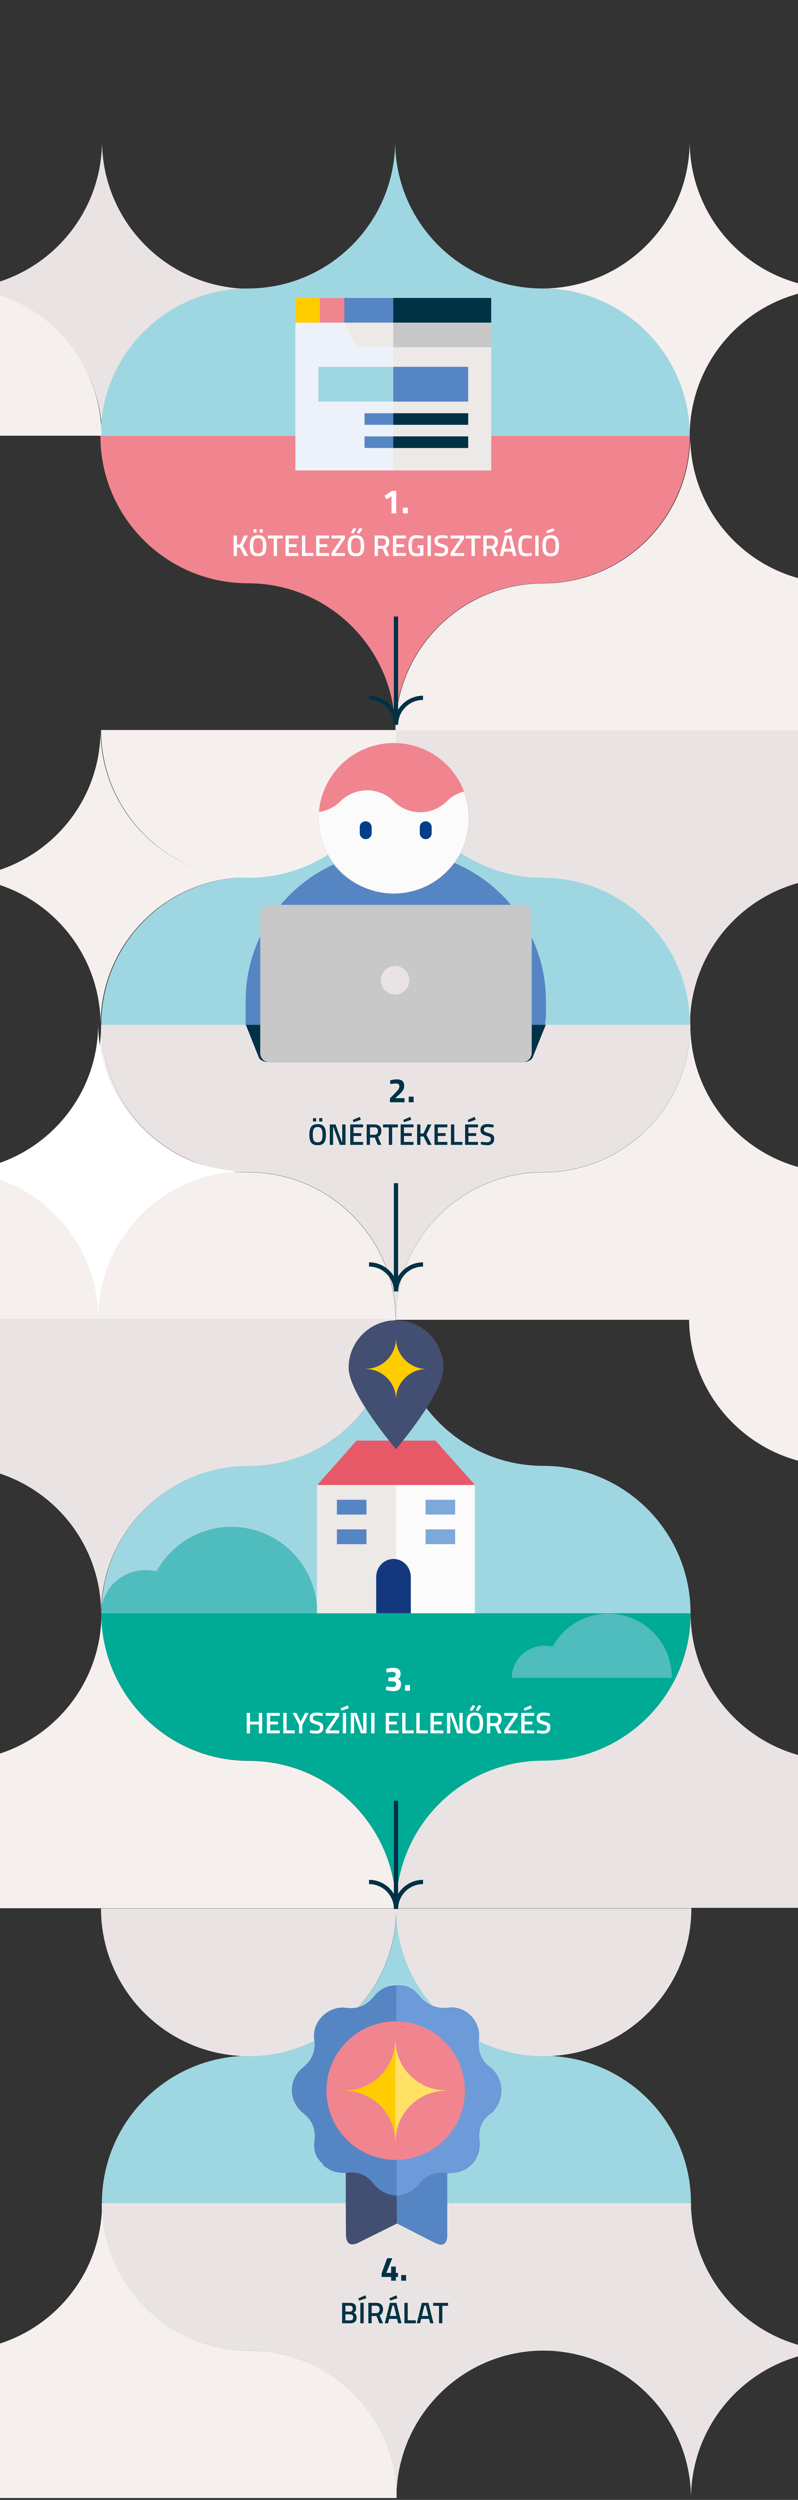 <svg width="375" height="1174" viewBox="0 0 375 1174" fill="none" xmlns="http://www.w3.org/2000/svg">
<rect x="0" y="0" width="375" height="1174" fill="#333333" stroke="none"/>
<path d="M-21.688 135.647C16.77 135.647 47.944 104.468 47.944 66.003C47.944 104.468 79.117 135.647 117.575 135.647C79.117 135.647 47.944 166.826 47.944 205.291C47.944 166.826 16.77 135.647 -21.688 135.647Z" fill="#E9E4E3"/>
<path d="M462.766 343.223C462.766 305.012 431.762 274.003 393.558 274.003C355.354 274.003 324.351 242.994 324.351 204.783C324.351 242.994 293.347 274.003 255.143 274.003C216.854 274.003 185.85 305.012 185.85 343.223H185.935H185.85" fill="#F5F0EE"/>
<path d="M324.096 204.698C324.096 166.487 293.092 135.477 254.888 135.477C216.684 135.477 185.681 104.468 185.681 66.257C185.681 104.468 154.677 135.477 116.473 135.477C78.269 135.477 47.265 166.487 47.265 204.698H47.35H47.265C47.181 242.994 324.096 242.994 324.096 204.698Z" fill="#9ED7E2"/>
<path d="M324.096 204.698C324.096 242.909 293.093 273.918 254.889 273.918C216.685 273.918 185.681 304.928 185.681 343.139C185.681 304.928 154.677 273.918 116.473 273.918C78.269 273.918 47.181 242.909 47.181 204.698H324.096Z" fill="#F08590"/>
<path d="M254.804 135.477C293.092 135.477 324.096 104.468 324.096 66.172C324.096 104.468 355.1 135.477 393.388 135.477C355.1 135.477 324.096 166.487 324.096 204.783C324.096 166.572 293.092 135.477 254.804 135.477Z" fill="#F5F0EE"/>
<g clip-path="url(#clip0)">
<path d="M230.812 163.078V220.935H138.812V151.506L184.812 147.547L230.812 163.078Z" fill="#EDF2FA"/>
<path d="M230.812 163.078V220.935H184.812V147.547L230.812 163.078Z" fill="#EDE9E7"/>
<path d="M230.812 151.506V163.078H167.562L161.812 151.506L184.812 147.547L230.812 151.506Z" fill="#EDE9E7"/>
<path d="M230.812 151.506V163.078H184.812V147.547L230.812 151.506Z" fill="#C8C8C8"/>
<path d="M150.312 139.935L148.407 145.721L150.312 151.506H161.812L163.501 145.721L161.812 139.935H150.312Z" fill="#F08590"/>
<path d="M138.812 139.935H150.312V151.506H138.812V139.935Z" fill="#FFCC00"/>
<path d="M161.812 139.935H230.812V151.506H161.812V139.935Z" fill="#5685C4"/>
<path d="M184.812 139.935H230.812V151.506H184.812V139.935Z" fill="#003246"/>
<path d="M171.299 194.068H219.995V199.492H171.299V194.068Z" fill="#5685C4"/>
<path d="M171.299 204.952H219.995V210.376H171.299V204.952Z" fill="#5685C4"/>
<path d="M184.812 194.068H219.995V199.492H184.812V194.068Z" fill="#003246"/>
<path d="M184.812 204.952H219.995V210.376H184.812V204.952Z" fill="#003246"/>
<path d="M149.629 172.281V188.589H219.977V172.281H149.629Z" fill="#9ED7E2"/>
<path d="M184.812 172.281H219.995V188.589H184.812V172.281Z" fill="#5685C4"/>
</g>
<path d="M186.197 230.529V241.089H183.989V233.025L181.701 234.497L180.693 232.849L184.181 230.529H186.197ZM189.358 241.089V238.433H191.662V241.089H189.358ZM111.337 261.089H109.783V251.499H111.337V255.825L112.765 255.713L114.725 251.499H116.503L114.137 256.315L116.601 261.089H114.795L112.765 257.085L111.337 257.183V261.089ZM119.46 259.059C119.778 259.61 120.384 259.885 121.28 259.885C122.176 259.885 122.778 259.614 123.086 259.073C123.404 258.532 123.562 257.626 123.562 256.357C123.562 255.078 123.399 254.15 123.072 253.571C122.755 252.992 122.158 252.703 121.28 252.703C120.403 252.703 119.801 252.992 119.474 253.571C119.148 254.15 118.984 255.074 118.984 256.343C118.984 257.603 119.143 258.508 119.46 259.059ZM124.304 260.067C123.735 260.851 122.727 261.243 121.28 261.243C119.834 261.243 118.821 260.851 118.242 260.067C117.664 259.274 117.374 258.032 117.374 256.343C117.374 254.654 117.664 253.398 118.242 252.577C118.83 251.756 119.843 251.345 121.28 251.345C122.718 251.345 123.726 251.756 124.304 252.577C124.883 253.389 125.172 254.644 125.172 256.343C125.172 258.042 124.883 259.283 124.304 260.067ZM119.096 250.127V248.531H120.552V250.127H119.096ZM122.022 250.127V248.531H123.478V250.127H122.022ZM125.88 252.885V251.499H132.88V252.885H130.178V261.089H128.61V252.885H125.88ZM134.173 261.089V251.499H140.221V252.857H135.727V255.573H139.381V256.917H135.727V259.717H140.221V261.089H134.173ZM147.288 261.089H141.912V251.499H143.466V259.703H147.288V261.089ZM148.556 261.089V251.499H154.604V252.857H150.11V255.573H153.764V256.917H150.11V259.717H154.604V261.089H148.556ZM155.776 252.857V251.499H162.076V252.997L157.624 259.465V259.731H162.076V261.089H155.776V259.605L160.214 253.137V252.857H155.776ZM165.439 259.059C165.756 259.61 166.363 259.885 167.259 259.885C168.155 259.885 168.757 259.614 169.065 259.073C169.382 258.532 169.541 257.626 169.541 256.357C169.541 255.078 169.378 254.15 169.051 253.571C168.734 252.992 168.136 252.703 167.259 252.703C166.382 252.703 165.78 252.992 165.453 253.571C165.126 254.15 164.963 255.074 164.963 256.343C164.963 257.603 165.122 258.508 165.439 259.059ZM170.283 260.067C169.714 260.851 168.706 261.243 167.259 261.243C165.812 261.243 164.8 260.851 164.221 260.067C163.642 259.274 163.353 258.032 163.353 256.343C163.353 254.654 163.642 253.398 164.221 252.577C164.809 251.756 165.822 251.345 167.259 251.345C168.696 251.345 169.704 251.756 170.283 252.577C170.862 253.389 171.151 254.644 171.151 256.343C171.151 258.042 170.862 259.283 170.283 260.067ZM167.679 250.183L169.065 247.817L170.325 248.363L168.813 250.659L167.679 250.183ZM164.823 250.169L166.223 247.803L167.469 248.349L165.971 250.645L164.823 250.169ZM177.591 257.673V261.089H176.037V251.499H179.677C181.842 251.499 182.925 252.516 182.925 254.551C182.925 255.914 182.402 256.838 181.357 257.323L182.939 261.089H181.231L179.845 257.673H177.591ZM181.329 254.565C181.329 253.417 180.778 252.843 179.677 252.843H177.591V256.329H179.705C180.265 256.329 180.675 256.17 180.937 255.853C181.198 255.526 181.329 255.097 181.329 254.565ZM184.691 261.089V251.499H190.739V252.857H186.245V255.573H189.899V256.917H186.245V259.717H190.739V261.089H184.691ZM196.239 257.421V256.049H198.969V260.921C198.717 260.986 198.204 261.056 197.429 261.131C196.664 261.206 196.109 261.243 195.763 261.243C194.307 261.243 193.304 260.842 192.753 260.039C192.203 259.236 191.927 257.981 191.927 256.273C191.927 254.556 192.207 253.305 192.767 252.521C193.337 251.737 194.317 251.345 195.707 251.345C196.529 251.345 197.453 251.438 198.479 251.625L198.969 251.723L198.913 252.955C197.784 252.806 196.771 252.731 195.875 252.731C194.979 252.731 194.363 252.983 194.027 253.487C193.701 253.991 193.537 254.924 193.537 256.287C193.537 257.65 193.691 258.592 193.999 259.115C194.317 259.628 194.951 259.885 195.903 259.885C196.585 259.885 197.093 259.843 197.429 259.759V257.421H196.239ZM200.919 261.089V251.499H202.473V261.089H200.919ZM207.493 252.703C206.308 252.703 205.715 253.118 205.715 253.949C205.715 254.378 205.855 254.686 206.135 254.873C206.415 255.05 207.031 255.274 207.983 255.545C208.945 255.806 209.621 256.124 210.013 256.497C210.405 256.861 210.601 257.44 210.601 258.233C210.601 259.241 210.312 259.997 209.733 260.501C209.164 260.996 208.385 261.243 207.395 261.243C206.602 261.243 205.725 261.15 204.763 260.963L204.259 260.865L204.413 259.619C205.673 259.787 206.635 259.871 207.297 259.871C208.455 259.871 209.033 259.358 209.033 258.331C209.033 257.93 208.903 257.636 208.641 257.449C208.38 257.253 207.792 257.043 206.877 256.819C205.963 256.586 205.281 256.268 204.833 255.867C204.385 255.466 204.161 254.831 204.161 253.963C204.161 253.095 204.441 252.442 205.001 252.003C205.571 251.555 206.355 251.331 207.353 251.331C208.072 251.331 208.921 251.415 209.901 251.583L210.391 251.667L210.265 252.927C208.959 252.778 208.035 252.703 207.493 252.703ZM211.763 252.857V251.499H218.063V252.997L213.611 259.465V259.731H218.063V261.089H211.763V259.605L216.201 253.137V252.857H211.763ZM218.835 252.885V251.499H225.835V252.885H223.133V261.089H221.565V252.885H218.835ZM228.682 257.673V261.089H227.128V251.499H230.768C232.934 251.499 234.016 252.516 234.016 254.551C234.016 255.914 233.494 256.838 232.448 257.323L234.03 261.089H232.322L230.936 257.673H228.682ZM232.42 254.565C232.42 253.417 231.87 252.843 230.768 252.843H228.682V256.329H230.796C231.356 256.329 231.767 256.17 232.028 255.853C232.29 255.526 232.42 255.097 232.42 254.565ZM234.861 261.089L237.227 251.499H240.321L242.701 261.089H241.133L240.615 259.031H236.933L236.415 261.089H234.861ZM238.431 252.801L237.241 257.659H240.307L239.131 252.801H238.431ZM236.989 249.385L240.293 247.943L240.783 249.301L237.381 250.449L236.989 249.385ZM247.151 261.243C245.751 261.243 244.799 260.856 244.295 260.081C243.8 259.306 243.553 258.032 243.553 256.259C243.553 254.486 243.805 253.226 244.309 252.479C244.813 251.723 245.76 251.345 247.151 251.345C247.982 251.345 248.896 251.462 249.895 251.695L249.839 252.955C248.999 252.806 248.159 252.731 247.319 252.731C246.479 252.731 245.91 252.983 245.611 253.487C245.312 253.982 245.163 254.92 245.163 256.301C245.163 257.673 245.308 258.611 245.597 259.115C245.886 259.61 246.451 259.857 247.291 259.857C248.131 259.857 248.98 259.787 249.839 259.647L249.881 260.935C248.92 261.14 248.01 261.243 247.151 261.243ZM251.546 261.089V251.499H253.1V261.089H251.546ZM256.972 259.059C257.289 259.61 257.896 259.885 258.792 259.885C259.688 259.885 260.29 259.614 260.598 259.073C260.915 258.532 261.074 257.626 261.074 256.357C261.074 255.078 260.911 254.15 260.584 253.571C260.267 252.992 259.669 252.703 258.792 252.703C257.915 252.703 257.313 252.992 256.986 253.571C256.659 254.15 256.496 255.074 256.496 256.343C256.496 257.603 256.655 258.508 256.972 259.059ZM261.816 260.067C261.247 260.851 260.239 261.243 258.792 261.243C257.345 261.243 256.333 260.851 255.754 260.067C255.175 259.274 254.886 258.032 254.886 256.343C254.886 254.654 255.175 253.398 255.754 252.577C256.342 251.756 257.355 251.345 258.792 251.345C260.229 251.345 261.237 251.756 261.816 252.577C262.395 253.389 262.684 254.644 262.684 256.343C262.684 258.042 262.395 259.283 261.816 260.067ZM256.734 249.385L260.038 247.943L260.528 249.301L257.126 250.449L256.734 249.385Z" fill="white"/>
<path d="M462.831 619.787C462.831 581.576 431.827 550.566 393.623 550.566C355.419 550.566 324.415 519.557 324.415 481.346C324.415 519.557 293.412 550.566 255.208 550.566C217.004 550.566 186 581.576 186 619.787H186.085H186" fill="#F5F0EE"/>
<path d="M186.382 1173.11C186.382 1134.9 155.378 1103.89 117.174 1103.89C78.97 1103.89 47.967 1072.88 47.967 1034.67C47.967 1072.88 16.963 1103.89 -21.241 1103.89C-59.445 1103.89 -90.449 1134.9 -90.449 1173.11H-90.364H-90.449" fill="#F5F0EE"/>
<path d="M462.958 895.963C462.958 857.752 431.954 826.742 393.75 826.742C355.546 826.742 324.543 795.733 324.543 757.522C324.543 795.733 293.539 826.742 255.335 826.742C217.131 826.742 186.127 857.752 186.127 895.963H186.212H186.127" fill="#E9E4E3"/>
<path d="M185.915 619.787C185.915 581.576 154.912 550.566 116.708 550.566C78.504 550.566 47.5 519.557 47.5 481.346C47.5 519.557 16.496 550.566 -21.708 550.566C-59.996 550.566 -91 581.576 -91 619.787H-90.915H-91" fill="#F5F0EE"/>
<path d="M324.415 481.261C324.415 443.05 293.411 412.041 255.207 412.041C217.003 412.041 186 381.032 186 342.821C186 381.032 154.996 412.041 116.792 412.041C78.588 412.041 47.584 443.05 47.584 481.261H47.669H47.584C47.5 519.557 324.415 519.557 324.415 481.261Z" fill="#9ED7E2"/>
<path d="M324.415 481.261C324.415 519.472 293.412 550.481 255.208 550.481C217.004 550.481 186 581.491 186 619.702C186 581.491 154.996 550.481 116.792 550.481C78.588 550.481 47.5 519.472 47.5 481.261H324.415Z" fill="#E9E4E3"/>
<path d="M462.645 342.99C462.645 381.201 431.641 412.21 393.437 412.21C355.233 412.21 324.229 443.22 324.229 481.431C324.229 443.22 293.226 412.21 255.022 412.21C216.818 412.21 185.729 381.201 185.729 342.99H462.645Z" fill="#E9E4E3"/>
<path d="M186.254 342.82C186.254 381.116 155.166 412.21 116.877 412.21C78.588 412.21 47.5 381.116 47.5 342.82" fill="#F5F0EE"/>
<path d="M-91.08 204.616C-91.08 166.32 -59.991 135.226 -21.703 135.226C16.586 135.226 47.674 166.32 47.674 204.616" fill="#F5F0EE"/>
<path d="M462.566 618.987C462.566 657.283 431.477 688.377 393.189 688.377C354.9 688.377 323.812 657.283 323.812 618.987" fill="#F5F0EE"/>
<path d="M-23.148 550.04C15.141 550.04 46.144 519.031 46.144 480.735C46.144 519.031 77.148 550.04 115.437 550.04C77.148 550.04 46.144 581.049 46.144 619.345C46.144 581.049 15.141 550.04 -23.148 550.04Z" fill="white"/>
<path d="M-22.047 412.041C16.242 412.041 47.245 381.031 47.245 342.736C47.245 381.031 78.249 412.041 116.538 412.041C78.249 412.041 47.245 443.05 47.245 481.346C47.245 443.135 16.242 412.041 -22.047 412.041Z" fill="#F5F0EE"/>
<path fill-rule="evenodd" clip-rule="evenodd" d="M156.775 405.955C163.213 414.173 173.294 419.426 184.56 419.426C196.25 419.426 206.584 413.75 213.022 405.023C238.605 415.613 256.563 440.862 256.563 470.261V477.015L256.144 481.293H115.437V470.261C115.352 441.709 132.379 417.054 156.775 405.955Z" fill="#5685C4"/>
<path d="M185.068 419.596C204.577 419.596 220.392 403.778 220.392 384.265C220.392 364.753 204.577 348.935 185.068 348.935C165.559 348.935 149.744 364.753 149.744 384.265C149.744 403.778 165.559 419.596 185.068 419.596Z" fill="#F08590"/>
<path fill-rule="evenodd" clip-rule="evenodd" d="M149.999 380.283C148.813 390.62 152.201 401.295 160.079 409.259C173.887 423.069 196.25 423.069 209.973 409.259C220.138 399.092 222.764 384.35 218.02 371.726C215.055 372.488 212.26 374.013 209.973 376.301C203.111 383.164 191.93 383.164 184.984 376.301C178.122 369.438 166.94 369.438 159.994 376.301C157.199 379.097 153.641 380.791 149.999 381.3C150.083 380.961 149.999 380.622 149.999 380.283Z" fill="#FBFBFB"/>
<path d="M200.062 385.706C201.587 385.706 202.857 386.976 202.857 388.501V391.297C202.857 392.822 201.587 394.093 200.062 394.093C198.537 394.093 197.266 392.822 197.266 391.297V388.501C197.266 386.892 198.537 385.706 200.062 385.706Z" fill="#023F87"/>
<path d="M171.854 385.706C173.378 385.706 174.649 386.976 174.649 388.501V391.297C174.649 392.822 173.378 394.093 171.854 394.093C170.329 394.093 169.058 392.822 169.058 391.297V388.501C168.973 386.892 170.244 385.706 171.854 385.706Z" fill="#023F87"/>
<g clip-path="url(#clip1)">
<line x1="186.081" y1="605.639" x2="186.081" y2="555.639" stroke="#003246" stroke-width="2"/>
<path d="M198.791 593.814C195.425 593.814 192.198 595.151 189.818 597.531C187.438 599.911 186.101 603.139 186.101 606.504C186.101 603.139 184.764 599.911 182.384 597.531C180.004 595.151 176.777 593.814 173.411 593.814" stroke="#003246" stroke-width="2" stroke-miterlimit="10"/>
</g>
<g clip-path="url(#clip2)">
<line x1="186.081" y1="339.532" x2="186.081" y2="289.532" stroke="#003246" stroke-width="2"/>
<path d="M198.791 327.707C195.425 327.707 192.198 329.044 189.818 331.424C187.438 333.804 186.101 337.032 186.101 340.397C186.101 337.032 184.764 333.804 182.384 331.424C180.004 329.044 176.777 327.707 173.411 327.707" stroke="#003246" stroke-width="2" stroke-miterlimit="10"/>
</g>
<path d="M245.72 498.814H126.28C124.077 498.814 122.214 497.925 121.621 496.619L115.522 481.261H256.478L250.295 496.619C249.786 497.873 247.838 498.814 245.72 498.814Z" fill="#003246"/>
<path d="M245.551 498.814H126.534C124.162 498.814 122.298 496.95 122.298 494.577V429.17C122.298 426.797 124.162 424.933 126.534 424.933H245.635C248.007 424.933 249.871 426.797 249.871 429.17V494.577C249.786 496.865 247.923 498.814 245.551 498.814Z" fill="#C8C8C8"/>
<path d="M185.661 467.042C189.357 467.042 192.353 464.045 192.353 460.348C192.353 456.652 189.357 453.655 185.661 453.655C181.965 453.655 178.969 456.652 178.969 460.348C178.969 464.045 181.965 467.042 185.661 467.042Z" fill="#E9E4E3"/>
<path d="M190.105 517.652H183.257V515.78L185.513 513.492C186.313 512.671 186.868 512.042 187.177 511.604C187.497 511.167 187.657 510.703 187.657 510.212C187.657 509.711 187.524 509.359 187.257 509.156C187.001 508.954 186.633 508.852 186.153 508.852C185.438 508.852 184.66 508.916 183.817 509.044L183.433 509.092L183.321 507.38C184.366 507.06 185.449 506.9 186.569 506.9C188.809 506.9 189.929 507.908 189.929 509.924C189.929 510.714 189.758 511.396 189.417 511.972C189.076 512.548 188.457 513.247 187.561 514.068L185.721 515.732H190.105V517.652ZM192.066 517.652V514.996H194.37V517.652H192.066ZM147.455 535.622C147.772 536.173 148.379 536.448 149.275 536.448C150.171 536.448 150.773 536.178 151.081 535.636C151.398 535.095 151.557 534.19 151.557 532.92C151.557 531.642 151.394 530.713 151.067 530.134C150.75 529.556 150.152 529.266 149.275 529.266C148.398 529.266 147.796 529.556 147.469 530.134C147.142 530.713 146.979 531.637 146.979 532.906C146.979 534.166 147.138 535.072 147.455 535.622ZM152.299 536.63C151.73 537.414 150.722 537.806 149.275 537.806C147.828 537.806 146.816 537.414 146.237 536.63C145.658 535.837 145.369 534.596 145.369 532.906C145.369 531.217 145.658 529.962 146.237 529.14C146.825 528.319 147.838 527.908 149.275 527.908C150.712 527.908 151.72 528.319 152.299 529.14C152.878 529.952 153.167 531.208 153.167 532.906C153.167 534.605 152.878 535.846 152.299 536.63ZM147.091 526.69V525.094H148.547V526.69H147.091ZM150.017 526.69V525.094H151.473V526.69H150.017ZM154.976 537.652V528.062H157.692L160.604 536.28H160.814V528.062H162.368V537.652H159.708L156.726 529.42H156.53V537.652H154.976ZM164.574 537.652V528.062H170.622V529.42H166.128V532.136H169.782V533.48H166.128V536.28H170.622V537.652H164.574ZM165.764 525.948L169.068 524.506L169.558 525.864L166.156 527.012L165.764 525.948ZM173.866 534.236V537.652H172.312V528.062H175.952C178.118 528.062 179.2 529.08 179.2 531.114C179.2 532.477 178.678 533.401 177.632 533.886L179.214 537.652H177.506L176.12 534.236H173.866ZM177.604 531.128C177.604 529.98 177.054 529.406 175.952 529.406H173.866V532.892H175.98C176.54 532.892 176.951 532.734 177.212 532.416C177.474 532.09 177.604 531.66 177.604 531.128ZM179.988 529.448V528.062H186.988V529.448H184.286V537.652H182.718V529.448H179.988ZM188.281 537.652V528.062H194.329V529.42H189.835V532.136H193.489V533.48H189.835V536.28H194.329V537.652H188.281ZM189.471 525.948L192.775 524.506L193.265 525.864L189.863 527.012L189.471 525.948ZM197.573 537.652H196.019V528.062H197.573V532.388L199.001 532.276L200.961 528.062H202.739L200.373 532.878L202.837 537.652H201.031L199.001 533.648L197.573 533.746V537.652ZM204.182 537.652V528.062H210.23V529.42H205.736V532.136H209.39V533.48H205.736V536.28H210.23V537.652H204.182ZM217.296 537.652H211.92V528.062H213.474V536.266H217.296V537.652ZM218.564 537.652V528.062H224.612V529.42H220.118V532.136H223.772V533.48H220.118V536.28H224.612V537.652H218.564ZM219.754 525.948L223.058 524.506L223.548 525.864L220.146 527.012L219.754 525.948ZM229.117 529.266C227.931 529.266 227.339 529.682 227.339 530.512C227.339 530.942 227.479 531.25 227.759 531.436C228.039 531.614 228.655 531.838 229.607 532.108C230.568 532.37 231.245 532.687 231.637 533.06C232.029 533.424 232.225 534.003 232.225 534.796C232.225 535.804 231.935 536.56 231.357 537.064C230.787 537.559 230.008 537.806 229.019 537.806C228.225 537.806 227.348 537.713 226.387 537.526L225.883 537.428L226.037 536.182C227.297 536.35 228.258 536.434 228.921 536.434C230.078 536.434 230.657 535.921 230.657 534.894C230.657 534.493 230.526 534.199 230.265 534.012C230.003 533.816 229.415 533.606 228.501 533.382C227.586 533.149 226.905 532.832 226.457 532.43C226.009 532.029 225.785 531.394 225.785 530.526C225.785 529.658 226.065 529.005 226.625 528.566C227.194 528.118 227.978 527.894 228.977 527.894C229.695 527.894 230.545 527.978 231.525 528.146L232.015 528.23L231.889 529.49C230.582 529.341 229.658 529.266 229.117 529.266Z" fill="#003246"/>
<path d="M186.101 896.142C186.101 857.846 217.189 826.752 255.478 826.752C293.767 826.752 324.855 857.846 324.855 896.142" fill="#E9E4E3"/>
<path d="M186.101 896.142C186.101 857.931 155.097 826.921 116.893 826.921C78.689 826.921 47.686 795.912 47.686 757.701C47.686 795.912 16.682 826.921 -21.522 826.921C-59.726 826.921 -90.73 857.931 -90.73 896.142H-90.645H-90.73" fill="#F5F0EE"/>
<path d="M185.915 619.345C185.915 657.556 154.912 688.566 116.708 688.566C78.504 688.566 47.5 719.575 47.5 757.786C47.5 719.575 16.496 688.566 -21.708 688.566C-59.912 688.566 -91 657.556 -91 619.345H185.915Z" fill="#E9E4E3"/>
<path d="M324.516 757.616C324.516 719.405 293.512 688.396 255.308 688.396C217.104 688.396 186.101 657.387 186.101 619.176C186.101 657.387 155.097 688.396 116.893 688.396C78.689 688.396 47.685 719.405 47.685 757.616H47.77H47.685C47.601 795.912 324.516 795.912 324.516 757.616Z" fill="#9ED7E2"/>
<path d="M324.516 757.616C324.516 795.827 293.513 826.837 255.309 826.837C217.105 826.837 186.101 857.846 186.101 896.057C186.101 857.846 155.097 826.837 116.893 826.837C78.689 826.837 47.601 795.827 47.601 757.616H324.516Z" fill="#00AB96"/>
<path fill-rule="evenodd" clip-rule="evenodd" d="M149.083 757.616C149.083 735.164 131.04 717.033 108.761 717.033C93.598 717.033 80.384 725.505 73.522 737.96C71.913 737.536 70.219 737.367 68.44 737.367C56.919 737.367 47.601 746.433 47.601 757.616H68.44H149.083Z" fill="#4FBCBD"/>
<path fill-rule="evenodd" clip-rule="evenodd" d="M315.74 787.863C315.74 771.257 302.355 757.786 285.837 757.786C274.571 757.786 264.744 764.056 259.662 773.291C258.476 773.036 257.205 772.867 255.935 772.867C247.379 772.867 240.517 779.645 240.517 787.948H255.935H315.74V787.863Z" fill="#4FBCBD"/>
<path d="M223.119 697.377H148.998V757.616H223.119V697.377Z" fill="#FBFBFB"/>
<path d="M186.101 697.377H149.083V757.616H186.101V697.377Z" fill="#EDE9E7"/>
<path d="M149.082 697.377H223.203L204.652 676.534H186.101H167.549L149.082 697.377Z" fill="#E85967"/>
<path d="M184.915 732.114C180.425 732.114 176.783 735.927 176.783 740.587V757.616H193.047V740.587C193.047 735.927 189.405 732.114 184.915 732.114Z" fill="#14387F"/>
<path d="M172.209 718.219H158.316V725.167H172.209V718.219Z" fill="#5685C4"/>
<path d="M172.209 704.324H158.316V711.272H172.209V704.324Z" fill="#5685C4"/>
<path d="M213.886 704.324H199.993V711.272H213.886V704.324Z" fill="#7DA8DA"/>
<path d="M213.886 718.219H199.993V725.167H213.886V718.219Z" fill="#7DA8DA"/>
<path d="M208.38 642.323C208.38 654.609 186.101 680.534 186.101 680.534C186.101 680.534 163.822 654.609 163.822 642.323C163.822 630.038 173.818 620.041 186.101 620.041C198.384 620.041 208.38 630.038 208.38 642.323Z" fill="#424F72"/>
<path d="M200.417 642.917C192.539 642.917 186.101 649.356 186.101 657.235C186.101 649.356 179.663 642.917 171.785 642.917V642.832C179.663 642.832 186.101 636.393 186.101 628.513C186.101 636.393 192.539 642.832 200.417 642.917Z" fill="#FFCC00"/>
<path d="M181.48 783.832C182.461 783.448 183.554 783.256 184.76 783.256C185.976 783.256 186.861 783.49 187.416 783.96C187.97 784.418 188.248 785.16 188.248 786.184C188.248 787.208 187.837 787.992 187.016 788.536C187.528 788.813 187.89 789.101 188.104 789.4C188.328 789.698 188.44 790.173 188.44 790.824C188.44 791.965 188.152 792.813 187.576 793.368C187.01 793.922 186.098 794.2 184.84 794.2C183.912 794.2 182.936 794.061 181.912 793.784L181.4 793.656L181.512 791.976C182.706 792.178 183.709 792.28 184.52 792.28C185.618 792.28 186.168 791.81 186.168 790.872C186.168 790.477 186.024 790.162 185.736 789.928C185.458 789.693 185.09 789.576 184.632 789.576H182.504V787.752H184.632C184.984 787.752 185.293 787.602 185.56 787.304C185.837 787.005 185.976 786.674 185.976 786.312C185.976 785.554 185.448 785.176 184.392 785.176C183.656 785.176 182.872 785.25 182.04 785.4L181.624 785.464L181.48 783.832ZM190.337 794.008V791.352H192.641V794.008H190.337ZM121.634 814.008V809.864H117.49V814.008H115.936V804.418H117.49V808.506H121.634V804.418H123.202V814.008H121.634ZM125.397 814.008V804.418H131.445V805.776H126.951V808.492H130.605V809.836H126.951V812.636H131.445V814.008H125.397ZM138.512 814.008H133.136V804.418H134.69V812.622H138.512V814.008ZM142.091 814.008H140.523V810.06L137.513 804.418H139.263L141.293 808.534L143.337 804.418H145.073L142.091 810.06V814.008ZM148.815 805.622C147.629 805.622 147.037 806.037 147.037 806.868C147.037 807.297 147.177 807.605 147.457 807.792C147.737 807.969 148.353 808.193 149.305 808.464C150.266 808.725 150.943 809.042 151.335 809.416C151.727 809.78 151.923 810.358 151.923 811.152C151.923 812.16 151.633 812.916 151.055 813.42C150.485 813.914 149.706 814.162 148.717 814.162C147.923 814.162 147.046 814.068 146.085 813.882L145.581 813.784L145.735 812.538C146.995 812.706 147.956 812.79 148.619 812.79C149.776 812.79 150.355 812.276 150.355 811.25C150.355 810.848 150.224 810.554 149.963 810.368C149.701 810.172 149.113 809.962 148.199 809.738C147.284 809.504 146.603 809.187 146.155 808.786C145.707 808.384 145.483 807.75 145.483 806.882C145.483 806.014 145.763 805.36 146.323 804.922C146.892 804.474 147.676 804.25 148.675 804.25C149.393 804.25 150.243 804.334 151.223 804.502L151.713 804.586L151.587 805.846C150.28 805.696 149.356 805.622 148.815 805.622ZM153.084 805.776V804.418H159.384V805.916L154.932 812.384V812.65H159.384V814.008H153.084V812.524L157.522 806.056V805.776H153.084ZM161.081 814.008V804.418H162.635V814.008H161.081ZM160.115 802.304L163.419 800.862L163.909 802.22L160.507 803.368L160.115 802.304ZM164.841 814.008V804.418H167.557L170.469 812.636H170.679V804.418H172.233V814.008H169.573L166.591 805.776H166.395V814.008H164.841ZM174.438 814.008V804.418H175.992V814.008H174.438ZM181.274 814.008V804.418H187.322V805.776H182.828V808.492H186.482V809.836H182.828V812.636H187.322V814.008H181.274ZM194.388 814.008H189.012V804.418H190.566V812.622H194.388V814.008ZM201.033 814.008H195.657V804.418H197.211V812.622H201.033V814.008ZM202.302 814.008V804.418H208.35V805.776H203.856V808.492H207.51V809.836H203.856V812.636H208.35V814.008H202.302ZM210.04 814.008V804.418H212.756L215.668 812.636H215.878V804.418H217.432V814.008H214.772L211.79 805.776H211.594V814.008H210.04ZM221.303 811.978C221.621 812.528 222.227 812.804 223.123 812.804C224.019 812.804 224.621 812.533 224.929 811.992C225.247 811.45 225.405 810.545 225.405 809.276C225.405 807.997 225.242 807.068 224.915 806.49C224.598 805.911 224.001 805.622 223.123 805.622C222.246 805.622 221.644 805.911 221.317 806.49C220.991 807.068 220.827 807.992 220.827 809.262C220.827 810.522 220.986 811.427 221.303 811.978ZM226.147 812.986C225.578 813.77 224.57 814.162 223.123 814.162C221.677 814.162 220.664 813.77 220.085 812.986C219.507 812.192 219.217 810.951 219.217 809.262C219.217 807.572 219.507 806.317 220.085 805.496C220.673 804.674 221.686 804.264 223.123 804.264C224.561 804.264 225.569 804.674 226.147 805.496C226.726 806.308 227.015 807.563 227.015 809.262C227.015 810.96 226.726 812.202 226.147 812.986ZM223.543 803.102L224.929 800.736L226.189 801.282L224.677 803.578L223.543 803.102ZM220.687 803.088L222.087 800.722L223.333 801.268L221.835 803.564L220.687 803.088ZM230.379 810.592V814.008H228.825V804.418H232.465C234.63 804.418 235.713 805.435 235.713 807.47C235.713 808.832 235.19 809.756 234.145 810.242L235.727 814.008H234.019L232.633 810.592H230.379ZM234.117 807.484C234.117 806.336 233.566 805.762 232.465 805.762H230.379V809.248H232.493C233.053 809.248 233.464 809.089 233.725 808.772C233.986 808.445 234.117 808.016 234.117 807.484ZM236.961 805.776V804.418H243.261V805.916L238.809 812.384V812.65H243.261V814.008H236.961V812.524L241.399 806.056V805.776H236.961ZM244.958 814.008V804.418H251.006V805.776H246.512V808.492H250.166V809.836H246.512V812.636H251.006V814.008H244.958ZM246.148 802.304L249.452 800.862L249.942 802.22L246.54 803.368L246.148 802.304ZM255.51 805.622C254.325 805.622 253.732 806.037 253.732 806.868C253.732 807.297 253.872 807.605 254.152 807.792C254.432 807.969 255.048 808.193 256 808.464C256.961 808.725 257.638 809.042 258.03 809.416C258.422 809.78 258.618 810.358 258.618 811.152C258.618 812.16 258.329 812.916 257.75 813.42C257.181 813.914 256.401 814.162 255.412 814.162C254.619 814.162 253.741 814.068 252.78 813.882L252.276 813.784L252.43 812.538C253.69 812.706 254.651 812.79 255.314 812.79C256.471 812.79 257.05 812.276 257.05 811.25C257.05 810.848 256.919 810.554 256.658 810.368C256.397 810.172 255.809 809.962 254.894 809.738C253.979 809.504 253.298 809.187 252.85 808.786C252.402 808.384 252.178 807.75 252.178 806.882C252.178 806.014 252.458 805.36 253.018 804.922C253.587 804.474 254.371 804.25 255.37 804.25C256.089 804.25 256.938 804.334 257.918 804.502L258.408 804.586L258.282 805.846C256.975 805.696 256.051 805.622 255.51 805.622Z" fill="white"/>
<path d="M255.081 1103.89C293.539 1103.89 324.712 1072.71 324.712 1034.24C324.712 1072.71 355.885 1103.89 394.343 1103.89C355.885 1103.89 324.712 1135.07 324.712 1173.53C324.712 1135.07 293.539 1103.89 255.081 1103.89Z" fill="#E9E4E3"/>
<path d="M324.712 1034.67C324.712 996.457 293.708 965.447 255.504 965.447C217.3 965.447 186.296 934.438 186.296 896.227C186.296 934.438 155.293 965.447 117.089 965.447C78.885 965.447 47.881 996.457 47.881 1034.67H47.966H47.881C47.796 1072.96 324.712 1072.96 324.712 1034.67Z" fill="#9ED7E2"/>
<path d="M324.712 1034.67C324.712 1072.88 293.708 1103.89 255.504 1103.89C217.3 1103.89 186.297 1134.9 186.297 1173.11C186.297 1134.9 155.293 1103.89 117.089 1103.89C78.885 1103.89 47.797 1072.88 47.797 1034.67H324.712Z" fill="#E9E4E3"/>
<path d="M186.212 896.227C186.212 934.523 155.123 965.617 116.835 965.617C78.546 965.617 47.458 934.523 47.458 896.227" fill="#E9E4E3"/>
<path d="M324.882 896.227C324.882 934.523 293.793 965.617 255.504 965.617C217.216 965.617 186.127 934.523 186.127 896.227" fill="#E9E4E3"/>
<path d="M230.007 970.531C226.28 967.735 224.755 963.753 225.009 959.093C225.094 957.907 225.178 956.805 225.178 955.619C225.009 948.248 218.317 941.978 211.032 942.826C205.102 943.503 200.528 941.639 196.801 936.98C194.175 933.675 190.532 931.981 186.212 932.404C186.212 936.048 186.212 936.048 186.212 932.404C181.638 932.235 178.249 934.438 175.454 937.827C172.15 941.894 167.83 943.588 162.747 942.91C154.361 941.724 146.399 949.349 147.669 957.737C148.432 963.244 146.653 967.481 142.332 970.954C135.302 976.631 135.471 986.883 142.587 992.474C146.737 995.779 148.432 1000.01 147.754 1005.35C147.246 1009.5 148.177 1013.32 151.651 1016.11C151.905 1017.13 152.752 1017.55 153.514 1018.06C156.225 1020.01 159.274 1020.52 162.493 1020.43C167.661 1019.59 172.065 1021.11 175.284 1025.18C178.249 1028.91 181.892 1030.85 186.636 1031.11C191.21 1030.77 194.768 1028.82 197.648 1025.26C200.867 1021.2 205.272 1019.76 210.439 1020.52C213.488 1020.6 216.453 1020.18 219.079 1018.49C223.992 1015.27 225.856 1010.61 225.263 1004.93C224.755 1000.1 226.11 995.779 230.091 992.983C237.122 987.645 237.8 976.461 230.007 970.531Z" fill="#5685C4"/>
<path d="M186.381 1031.1C190.956 1030.76 194.514 1028.81 197.394 1025.25C200.613 1021.19 205.018 1019.75 210.185 1020.51C213.234 1020.59 216.199 1020.17 218.825 1018.47C223.738 1015.26 225.602 1010.6 225.009 1004.92C224.501 1000.09 225.856 995.768 229.837 992.972C237.122 987.72 237.8 976.536 230.007 970.69C226.28 967.894 224.755 963.912 225.009 959.252C225.094 958.066 225.178 956.964 225.178 955.778C225.009 948.407 218.317 942.137 211.032 942.985C205.102 943.662 200.528 941.799 196.801 937.139C194.175 933.834 190.532 932.14 186.212 932.564" fill="#6D9BD9"/>
<path d="M162.488 1020.42C167.655 1019.58 172.06 1021.1 175.279 1025.17C178.244 1028.9 181.886 1030.84 186.63 1031.1C186.63 1035.42 186.63 1039.82 186.715 1044.15C180.7 1047.11 174.601 1050.16 168.587 1053.13C164.69 1055.08 162.572 1053.72 162.572 1049.31C162.488 1039.66 162.488 1030 162.488 1020.42Z" fill="#424F72"/>
<path d="M186.466 1044.16C186.466 1039.84 186.466 1035.43 186.381 1031.11C190.956 1030.77 194.514 1028.82 197.394 1025.26C200.613 1021.2 205.018 1019.76 210.185 1020.52C210.185 1030.26 210.185 1040.01 210.185 1049.75C210.185 1053.9 208.152 1055.17 204.425 1053.31C198.41 1050.34 192.481 1047.21 186.466 1044.16Z" fill="#5685C4"/>
<path d="M185.958 1014.33C203.923 1014.33 218.486 999.767 218.486 981.799C218.486 963.831 203.923 949.265 185.958 949.265C167.993 949.265 153.429 963.831 153.429 981.799C153.429 999.767 167.993 1014.33 185.958 1014.33Z" fill="#F08590"/>
<path d="M209.592 981.884C196.462 981.884 185.788 992.559 185.788 1005.69H185.704C185.704 992.559 175.03 981.884 161.9 981.884V981.799C175.03 981.799 185.704 971.124 185.704 957.991H185.788C185.788 971.124 196.462 981.799 209.592 981.799V981.884Z" fill="#FFCC00"/>
<path d="M185.788 957.907C185.873 971.039 196.462 981.714 209.677 981.714V981.799C196.547 981.799 185.873 992.474 185.873 1005.61H185.788" fill="#FFE166"/>
<path d="M183.804 1071.06V1069.31H179.324V1067.63L181.932 1060.5H184.364L181.532 1067.39H183.804V1064.43H186.012V1067.39H187.02V1069.31H186.012V1071.06H183.804ZM188.533 1071.06V1068.4H190.837V1071.06H188.533ZM160.767 1081.47H164.407C165.387 1081.47 166.12 1081.67 166.605 1082.07C167.09 1082.46 167.333 1083.09 167.333 1083.96C167.333 1084.53 167.24 1084.98 167.053 1085.3C166.876 1085.63 166.591 1085.9 166.199 1086.12C167.114 1086.47 167.571 1087.21 167.571 1088.34C167.571 1090.15 166.554 1091.06 164.519 1091.06H160.767V1081.47ZM164.407 1086.87H162.321V1089.71H164.435C164.948 1089.71 165.331 1089.61 165.583 1089.39C165.844 1089.18 165.975 1088.81 165.975 1088.29C165.975 1087.76 165.826 1087.4 165.527 1087.19C165.228 1086.98 164.855 1086.87 164.407 1086.87ZM164.323 1082.81H162.321V1085.56H164.379C165.294 1085.56 165.751 1085.09 165.751 1084.14C165.751 1083.26 165.275 1082.81 164.323 1082.81ZM169.339 1091.06V1081.47H170.893V1091.06H169.339ZM168.373 1079.35L171.677 1077.91L172.167 1079.27L168.765 1080.42L168.373 1079.35ZM174.653 1087.64V1091.06H173.099V1081.47H176.739C178.904 1081.47 179.987 1082.49 179.987 1084.52C179.987 1085.88 179.464 1086.81 178.419 1087.29L180.001 1091.06H178.293L176.907 1087.64H174.653ZM178.391 1084.53C178.391 1083.39 177.84 1082.81 176.739 1082.81H174.653V1086.3H176.767C177.327 1086.3 177.738 1086.14 177.999 1085.82C178.26 1085.5 178.391 1085.07 178.391 1084.53ZM180.832 1091.06L183.198 1081.47H186.292L188.672 1091.06H187.104L186.586 1089H182.904L182.386 1091.06H180.832ZM184.402 1082.77L183.212 1087.63H186.278L185.102 1082.77H184.402ZM182.96 1079.35L186.264 1077.91L186.754 1079.27L183.352 1080.42L182.96 1079.35ZM195.415 1091.06H190.039V1081.47H191.593V1089.67H195.415V1091.06ZM195.857 1091.06L198.223 1081.47H201.317L203.697 1091.06H202.129L201.611 1089H197.929L197.411 1091.06H195.857ZM199.427 1082.77L198.237 1087.63H201.303L200.127 1082.77H199.427ZM203.566 1082.85V1081.47H210.566V1082.85H207.864V1091.06H206.296V1082.85H203.566Z" fill="#003246"/>
<g clip-path="url(#clip3)">
<line x1="186.081" y1="895.639" x2="186.081" y2="845.639" stroke="#003246" stroke-width="2"/>
<path d="M198.791 883.814C195.425 883.814 192.198 885.151 189.818 887.531C187.438 889.911 186.101 893.139 186.101 896.504C186.101 893.139 184.764 889.911 182.384 887.531C180.004 885.151 176.777 883.814 173.411 883.814" stroke="#003246" stroke-width="2" stroke-miterlimit="10"/>
</g>
<defs>
<clipPath id="clip0">
<rect width="92" height="81" fill="white" transform="translate(138.812 139.935)"/>
</clipPath>
<clipPath id="clip1">
<rect width="52" height="25.38" fill="white" transform="translate(198.791 555.072) rotate(90)"/>
</clipPath>
<clipPath id="clip2">
<rect width="52" height="25.38" fill="white" transform="translate(198.791 288.965) rotate(90)"/>
</clipPath>
<clipPath id="clip3">
<rect width="52" height="25.38" fill="white" transform="translate(198.791 845.072) rotate(90)"/>
</clipPath>
</defs>
</svg>
